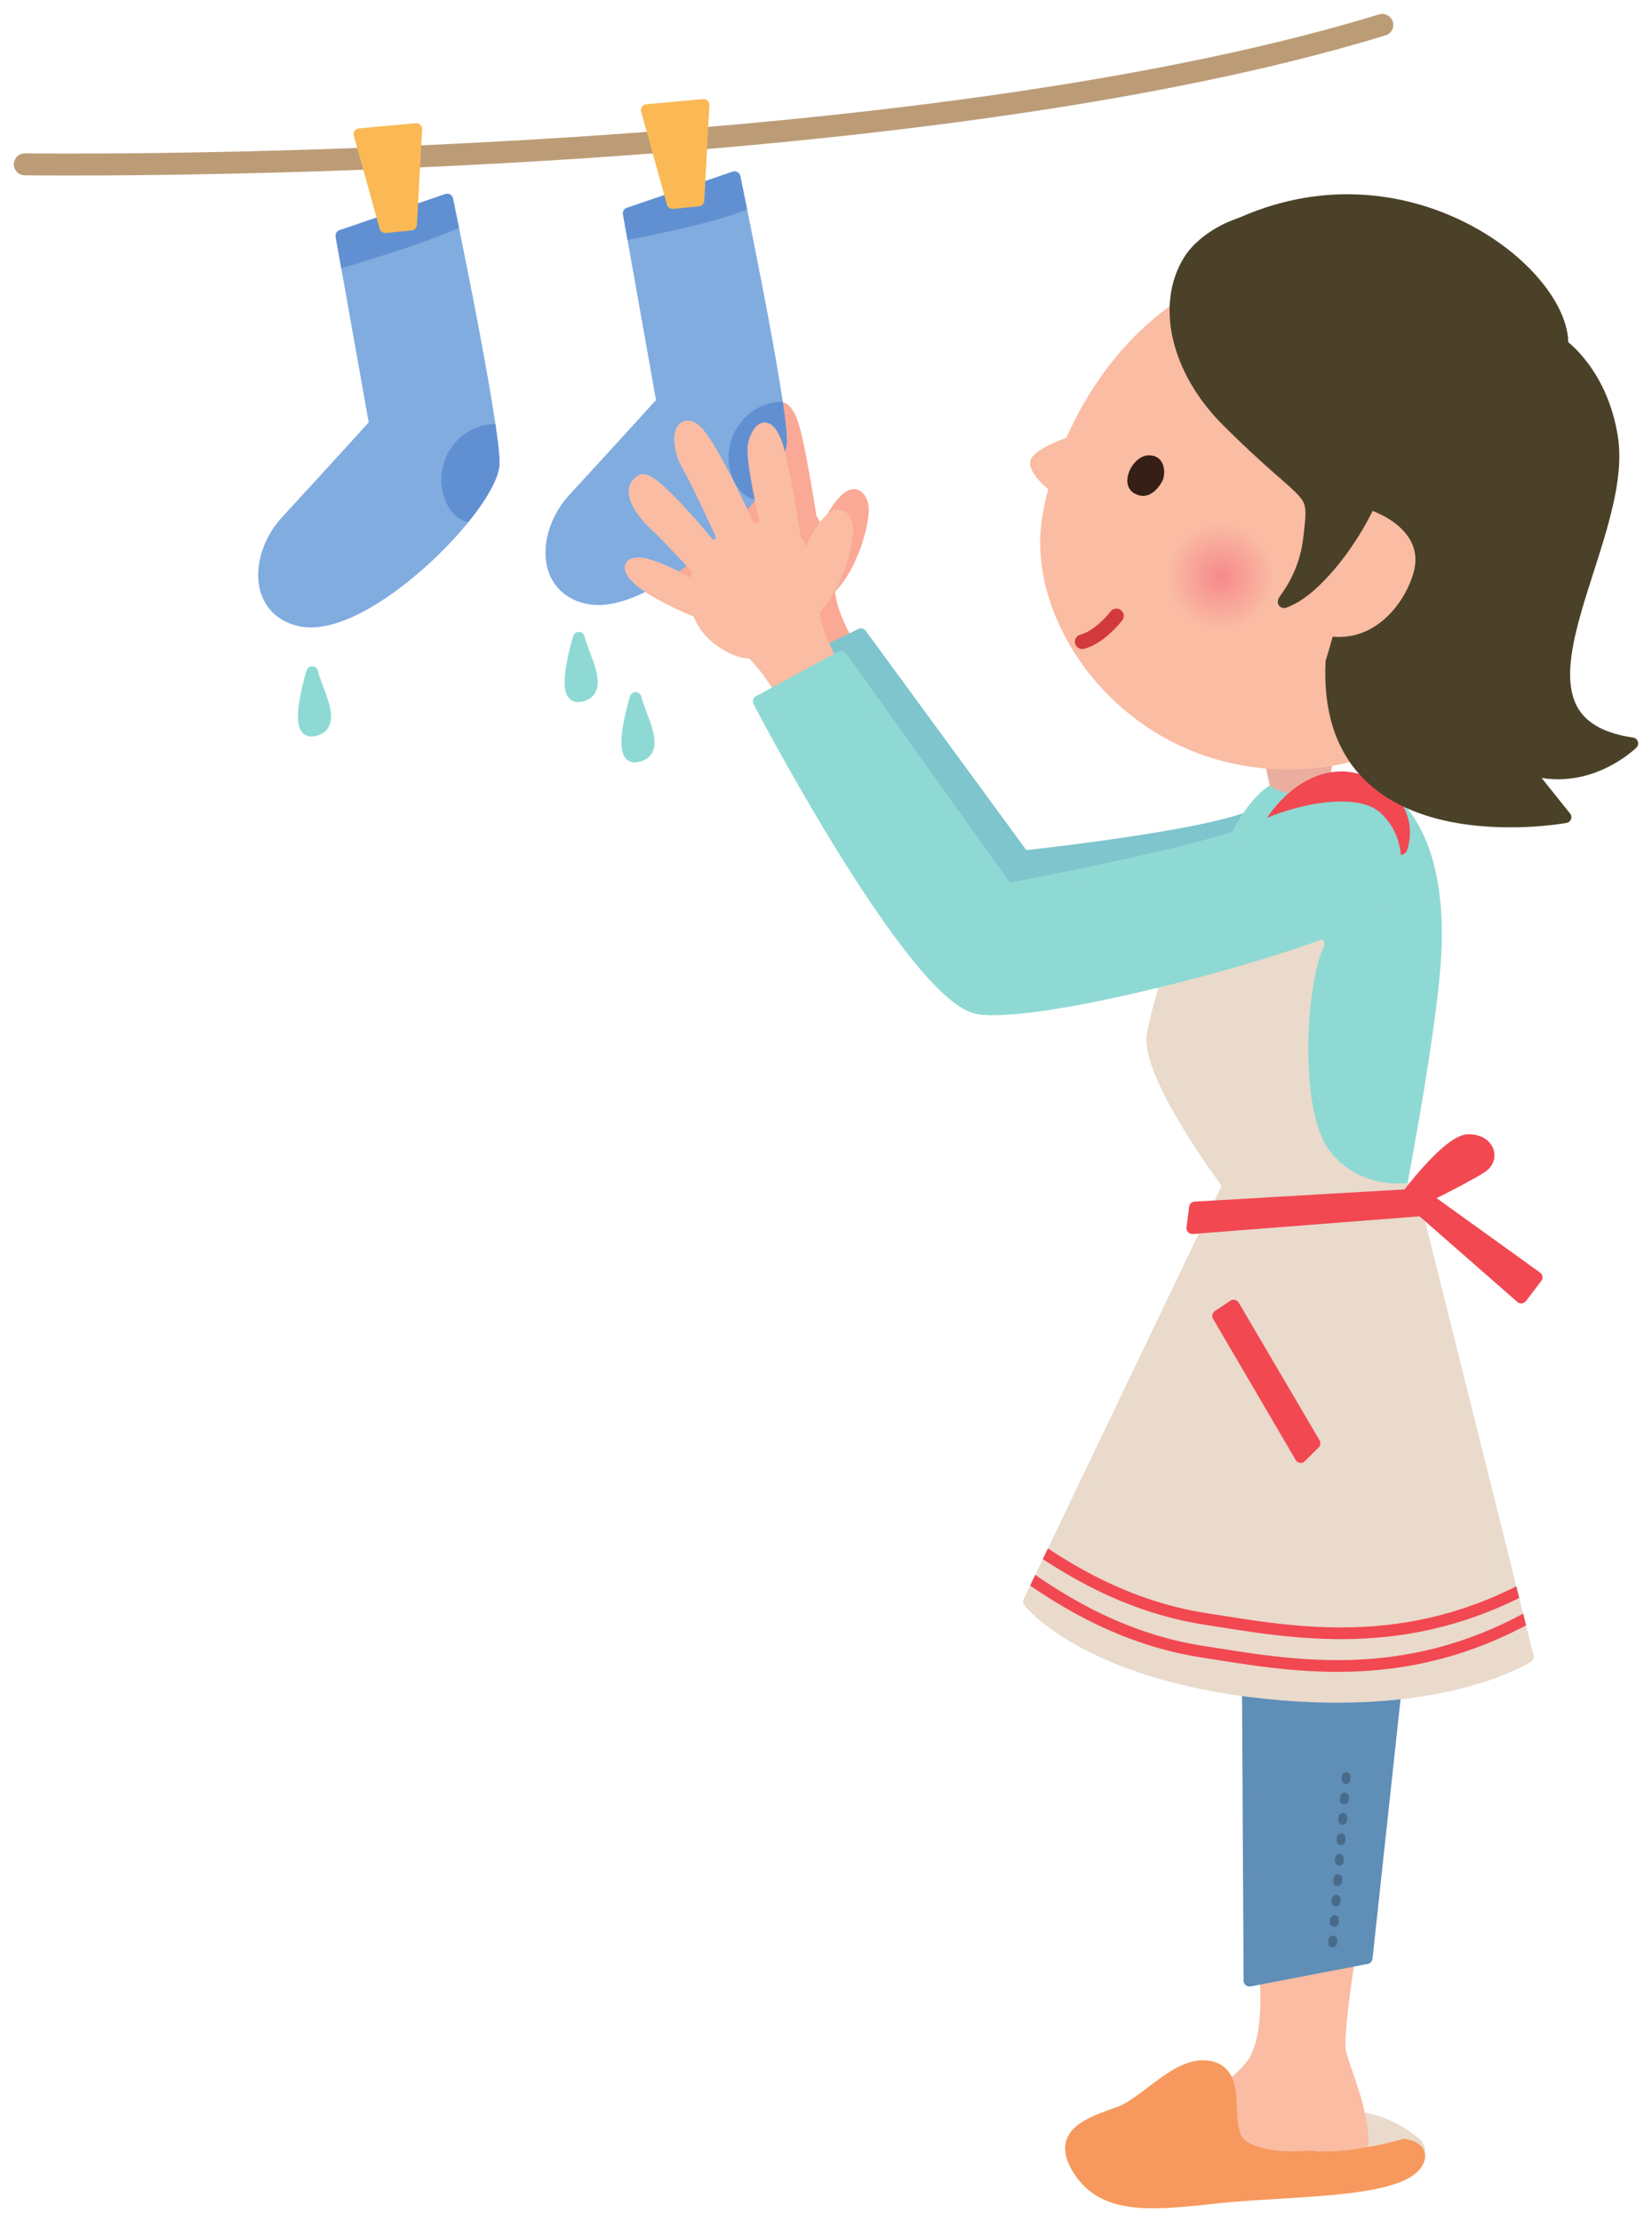 <?xml version="1.0" encoding="UTF-8" standalone="no"?>
<!-- Created with Inkscape (http://www.inkscape.org/) -->

<svg
   xmlns:dc="http://purl.org/dc/elements/1.1/"
   xmlns:cc="http://creativecommons.org/ns#"
   xmlns:rdf="http://www.w3.org/1999/02/22-rdf-syntax-ns#"
   xmlns:svg="http://www.w3.org/2000/svg"
   xmlns="http://www.w3.org/2000/svg"
   xmlns:sodipodi="http://sodipodi.sourceforge.net/DTD/sodipodi-0.dtd"
   xmlns:inkscape="http://www.inkscape.org/namespaces/inkscape"
   id="svg2"
   version="1.1"
   inkscape:version="0.92.2 (5c3e80d, 2017-08-06)"
   xml:space="preserve"
   width="602.5"
   height="810"
   viewBox="0 0 602.5 810"
   sodipodi:docname="publicdomainq-woman_hanging_laundry.svg"
   inkscape:export-filename="/media/juhele/data_2TB/_GRAFIKA/Publicdomainq/new/publicdomainq-woman_hanging_laundry.png"
   inkscape:export-xdpi="96.091431"
   inkscape:export-ydpi="96.091431"><title
     id="title622">Woman hanging out laundry on the clothesline</title><defs
     id="defs6"><clipPath
       id="clipPath374"
       clipPathUnits="userSpaceOnUse"><path
         inkscape:connector-curvature="0"
         id="path372"
         d="M 0,3 V 1813 H 1810 V 3 Z" /></clipPath><clipPath
       id="clipPath472"
       clipPathUnits="userSpaceOnUse"><path
         inkscape:connector-curvature="0"
         id="path470"
         d="m 1004.84,1191.79 c 0,-33.98 -27.52,-61.51 -61.477,-61.51 -33.953,0 -61.492,27.53 -61.492,61.51 0,33.95 27.539,61.48 61.492,61.48 33.957,0 61.477,-27.53 61.477,-61.48" /></clipPath><radialGradient
       id="radialGradient482"
       gradientTransform="matrix(61.489,0,0,-61.489,943.355,1191.78)"
       gradientUnits="userSpaceOnUse"
       r="1"
       cy="0"
       cx="0"
       fy="0"
       fx="0"><stop
         id="stop476"
         offset="0"
         style="stop-opacity:1;stop-color:#f6836b" /><stop
         id="stop478"
         offset="0.006"
         style="stop-opacity:1;stop-color:#f6836b" /><stop
         id="stop480"
         offset="1"
         style="stop-opacity:1;stop-color:#fcd7b4" /></radialGradient><clipPath
       id="clipPath492"
       clipPathUnits="userSpaceOnUse"><path
         inkscape:connector-curvature="0"
         id="path490"
         d="m 1455.32,1190.84 c 0,-33.98 -27.52,-61.5 -61.47,-61.5 -33.96,0 -61.5,27.52 -61.5,61.5 0,33.96 27.54,61.48 61.5,61.48 33.95,0 61.47,-27.52 61.47,-61.48" /></clipPath><radialGradient
       id="radialGradient502"
       gradientTransform="matrix(61.489,0,0,-61.489,1393.84,1190.83)"
       gradientUnits="userSpaceOnUse"
       r="1"
       cy="0"
       cx="0"
       fy="0"
       fx="0"><stop
         id="stop496"
         offset="0"
         style="stop-opacity:1;stop-color:#f6836b" /><stop
         id="stop498"
         offset="0.006"
         style="stop-opacity:1;stop-color:#f6836b" /><stop
         id="stop500"
         offset="1"
         style="stop-opacity:1;stop-color:#fcd7b4" /></radialGradient><clipPath
       id="clipPath512"
       clipPathUnits="userSpaceOnUse"><path
         inkscape:connector-curvature="0"
         id="path510"
         d="M 0,3 H 1810 V 1813 H 0 Z" /></clipPath><clipPath
       id="clipPath697"
       clipPathUnits="userSpaceOnUse"><path
         inkscape:connector-curvature="0"
         id="path695"
         d="m 1892.36,5406.79 c -0.86,3.99 -3.28,7.42 -6.8,9.38 -3.52,2.03 -7.73,2.42 -11.64,1.09 l -256.25,-87.5 c -6.64,-2.19 -10.55,-8.98 -9.38,-15.86 l 79.93,-448.2 c -29.69,-24.92 -142.82,-158.05 -209.69,-230.55 -47.35,-51.32 -76.25,-105.39 -55.47,-172.03 15.31,-48.83 49.53,-81.4 96.17,-91.79 9.06,-2.04 18.83,-3.13 28.99,-3.13 168.43,0 456.95,293.75 456.95,398.2 0,100.32 -108.2,618.44 -112.81,640.39 z" /></clipPath><clipPath
       id="clipPath713"
       clipPathUnits="userSpaceOnUse"><path
         inkscape:connector-curvature="0"
         id="path711"
         d="m 2588.22,5460.93 c -0.79,3.99 -3.36,7.35 -6.88,9.46 -3.51,1.95 -7.73,2.34 -11.56,1.01 l -256.25,-87.5 c -6.56,-2.19 -10.63,-8.9 -9.38,-15.86 l 79.85,-448.2 c -29.61,-24.84 -142.66,-158.05 -209.69,-230.55 -47.27,-51.32 -76.25,-105.39 -55.47,-171.95 15.31,-48.9 49.53,-81.56 96.17,-91.87 9.14,-2.03 18.83,-3.05 28.99,-3.05 168.59,0 457.03,293.67 457.03,398.12 0,100.32 -108.13,618.36 -112.81,640.39 z" /></clipPath><radialGradient
       id="radialGradient801"
       spreadMethod="pad"
       gradientTransform="matrix(115.641,-57.06,-57.06,-115.641,3751.97,4491.93)"
       gradientUnits="userSpaceOnUse"
       r="1"
       cy="0"
       cx="0"
       fy="0"
       fx="0"><stop
         id="stop797"
         offset="0"
         style="stop-opacity:1;stop-color:#f6898c" /><stop
         id="stop799"
         offset="1"
         style="stop-opacity:1;stop-color:#fabca3" /></radialGradient><clipPath
       id="clipPath829"
       clipPathUnits="userSpaceOnUse"><path
         inkscape:connector-curvature="0"
         id="path827"
         d="m 4509.31,1880.23 -283.44,1133.36 c -1.72,7.19 -8.75,11.72 -16.25,10.47 -0.23,-0.08 -119.06,-20.7 -194.53,78.05 -76.33,99.68 -57.03,412.03 -13.36,492.97 1.96,3.67 2.27,8.04 0.71,11.95 -1.57,3.91 -4.69,6.87 -8.68,8.2 l -168.75,56.25 c -1.32,0.47 -2.65,0.63 -3.9,0.71 l -150,6.25 c -6.18,-0.08 -11.8,-3.44 -13.99,-9.38 -2.65,-7.34 -65.15,-181.33 -83.9,-281.33 -18.29,-97.26 144.37,-322.03 180.78,-370.86 L 3274.39,2016.25 c -2.35,-4.85 -1.64,-10.55 1.56,-14.85 5.78,-7.34 144.45,-180.07 580.55,-226.17 60.7,-6.4 120.31,-9.76 177.5,-9.76 313.44,0 463.04,95.47 469.22,99.45 5.07,3.28 7.5,9.45 6.09,15.31 z" /></clipPath></defs><sodipodi:namedview
     pagecolor="#ffffff"
     bordercolor="#666666"
     borderopacity="1"
     objecttolerance="10"
     gridtolerance="10"
     guidetolerance="10"
     inkscape:pageopacity="0"
     inkscape:pageshadow="2"
     inkscape:window-width="1920"
     inkscape:window-height="1140"
     id="namedview4"
     showgrid="false"
     inkscape:zoom="0.45254834"
     inkscape:cx="151.16171"
     inkscape:cy="418.12699"
     inkscape:window-x="0"
     inkscape:window-y="0"
     inkscape:window-maximized="1"
     inkscape:current-layer="svg2"
     fit-margin-top="5"
     fit-margin-left="5"
     fit-margin-bottom="5"
     fit-margin-right="5" /><g
     transform="matrix(2.975,0,0,-2.975,254.95,1249.537)"
     id="g16"
     style="stroke:#000000;stroke-width:0.336;stroke-miterlimit:4;stroke-dasharray:none;stroke-opacity:1" /><g
     transform="matrix(1.506,0,0,-1.506,-119.796,886.59)"
     inkscape:label="ink_ext_XXXXXX"
     id="g651"><g
       transform="scale(0.1)"
       id="g653"><path
         inkscape:connector-curvature="0"
         id="path655"
         style="fill:#f9a995;fill-opacity:1;fill-rule:nonzero;stroke:none"
         d="m 2790.25,4449.29 c 68.83,50.4 103.43,188.83 93.12,218.99 -18.44,53.83 -61.79,-10.39 -80.08,-48.28 -18.2,-37.97 -81.95,-221.25 -13.04,-170.71" /><path
         inkscape:connector-curvature="0"
         id="path657"
         style="fill:none;stroke:#f9a995;stroke-width:28.347;stroke-linecap:round;stroke-linejoin:round;stroke-miterlimit:10;stroke-dasharray:none;stroke-opacity:1"
         d="m 2790.25,4449.29 c 68.83,50.4 103.43,188.83 93.12,218.99 -18.44,53.83 -61.79,-10.39 -80.08,-48.28 -18.2,-37.97 -81.95,-221.25 -13.04,-170.71 z" /><path
         inkscape:connector-curvature="0"
         id="path659"
         style="fill:#f9a995;fill-opacity:1;fill-rule:nonzero;stroke:none"
         d="m 2690.79,4658.83 c -83.04,1.01 -156.17,-42.19 -171.95,-127.43 -15.78,-85.23 36.09,-144.61 102.34,-169.37 66.25,-24.69 211.88,48.28 178.29,155.08 -29.93,95.08 -25.55,140.54 -108.68,141.72" /><path
         inkscape:connector-curvature="0"
         id="path661"
         style="fill:none;stroke:#f9a995;stroke-width:28.347;stroke-linecap:round;stroke-linejoin:round;stroke-miterlimit:10;stroke-dasharray:none;stroke-opacity:1"
         d="m 2690.79,4658.83 c -83.04,1.01 -156.17,-42.19 -171.95,-127.43 -15.78,-85.23 36.09,-144.61 102.34,-169.37 66.25,-24.69 211.88,48.28 178.29,155.08 -29.93,95.08 -25.55,140.54 -108.68,141.72 z" /><path
         inkscape:connector-curvature="0"
         id="path663"
         style="fill:#f9a995;fill-opacity:1;fill-rule:nonzero;stroke:none"
         d="m 2757.75,4641.17 c 0,0 -29.14,189.61 -46.41,229.37 -21.41,49.3 -40.47,29.46 -51.17,-5.62 -10.78,-35.16 26.01,-179.38 35.08,-234.53 8.9,-55.16 67.03,-51.17 62.5,10.78" /><path
         inkscape:connector-curvature="0"
         id="path665"
         style="fill:none;stroke:#f9a995;stroke-width:28.347;stroke-linecap:round;stroke-linejoin:round;stroke-miterlimit:10;stroke-dasharray:none;stroke-opacity:1"
         d="m 2757.75,4641.17 c 0,0 -29.14,189.61 -46.41,229.37 -21.41,49.3 -40.47,29.46 -51.17,-5.62 -10.78,-35.16 26.01,-179.38 35.08,-234.53 8.9,-55.16 67.03,-51.17 62.5,10.78 z" /><path
         inkscape:connector-curvature="0"
         id="path667"
         style="fill:#f9a995;fill-opacity:1;fill-rule:nonzero;stroke:none"
         d="m 2644.62,4667.03 c 0,0 -96.09,216.64 -133.98,234.84 -37.97,18.28 -37.11,-47.73 -12.19,-90.7 25.86,-44.53 82.11,-170.23 82.11,-170.23 0,0 79.69,-33.36 64.06,26.09" /><path
         inkscape:connector-curvature="0"
         id="path669"
         style="fill:none;stroke:#f9a995;stroke-width:28.347;stroke-linecap:round;stroke-linejoin:round;stroke-miterlimit:10;stroke-dasharray:none;stroke-opacity:1"
         d="m 2644.62,4667.03 c 0,0 -96.09,216.64 -133.98,234.84 -37.97,18.28 -37.11,-47.73 -12.19,-90.7 25.86,-44.53 82.11,-170.23 82.11,-170.23 0,0 79.69,-33.36 64.06,26.09 z" /><path
         inkscape:connector-curvature="0"
         id="path671"
         style="fill:#f9a995;fill-opacity:1;fill-rule:nonzero;stroke:none"
         d="m 2570.72,4594.69 c 0,0 -155.39,196.01 -183.83,180.46 -39.53,-21.71 -2.03,-77.96 40.08,-115.15 17.26,-15.24 128.9,-136.49 128.9,-136.49 0,0 70.31,11.33 14.85,71.18" /><path
         inkscape:connector-curvature="0"
         id="path673"
         style="fill:none;stroke:#f9a995;stroke-width:28.347;stroke-linecap:round;stroke-linejoin:round;stroke-miterlimit:10;stroke-dasharray:none;stroke-opacity:1"
         d="m 2570.72,4594.69 c 0,0 -155.39,196.01 -183.83,180.46 -39.53,-21.71 -2.03,-77.96 40.08,-115.15 17.26,-15.24 128.9,-136.49 128.9,-136.49 0,0 70.31,11.33 14.85,71.18 z" /><path
         inkscape:connector-curvature="0"
         id="path675"
         style="fill:#f9a995;fill-opacity:1;fill-rule:nonzero;stroke:none"
         d="m 2517.43,4517.11 c 0,0 -92.34,52.65 -131.71,56.64 -39.38,3.9 -31.1,-22.19 9.29,-51.56 40.39,-29.38 130.86,-71.1 152.35,-73.21 21.48,-2.11 -2.74,50.94 -29.93,68.13" /><path
         inkscape:connector-curvature="0"
         id="path677"
         style="fill:none;stroke:#f9a995;stroke-width:28.347;stroke-linecap:round;stroke-linejoin:round;stroke-miterlimit:10;stroke-dasharray:none;stroke-opacity:1"
         d="m 2517.43,4517.11 c 0,0 -92.34,52.65 -131.71,56.64 -39.38,3.9 -31.1,-22.19 9.29,-51.56 40.39,-29.38 130.86,-71.1 152.35,-73.21 21.48,-2.11 -2.74,50.94 -29.93,68.13 z" /><path
         inkscape:connector-curvature="0"
         id="path679"
         style="fill:#f9a995;fill-opacity:1;fill-rule:nonzero;stroke:none"
         d="m 2634.39,4370.39 c 37.42,-20.31 102.73,-118.36 108.83,-154.92 l 128.75,78.51 c 0,0 -65.63,94.77 -68.44,163.67 l -169.14,-87.26" /><path
         inkscape:connector-curvature="0"
         id="path681"
         style="fill:none;stroke:#f9a995;stroke-width:28.347;stroke-linecap:round;stroke-linejoin:round;stroke-miterlimit:10;stroke-dasharray:none;stroke-opacity:1"
         d="m 2634.39,4370.39 c 37.42,-20.31 102.73,-118.36 108.83,-154.92 l 128.75,78.51 c 0,0 -65.63,94.77 -68.44,163.67 z" /><path
         inkscape:connector-curvature="0"
         id="path683"
         style="fill:#7ec5cd;fill-opacity:1;fill-rule:nonzero;stroke:none"
         d="m 4122.28,3949.69 c -45.7,33.43 -170.78,20.85 -283.28,-33.29 -112.5,-54.21 -564.69,-102.11 -564.69,-102.11 l -393.75,537.5 -193.75,-93.75 c 0,0 324.53,-757.96 481.25,-777.1 170.94,-20.79 800,152.1 920.94,222.96 120.78,70.79 95.78,200 33.28,245.79" /><path
         inkscape:connector-curvature="0"
         id="path685"
         style="fill:none;stroke:#7ec5cd;stroke-width:28.347;stroke-linecap:round;stroke-linejoin:round;stroke-miterlimit:10;stroke-dasharray:none;stroke-opacity:1"
         d="m 4122.28,3949.69 c -45.7,33.43 -170.78,20.85 -283.28,-33.29 -112.5,-54.21 -564.69,-102.11 -564.69,-102.11 l -393.75,537.5 -193.75,-93.75 c 0,0 324.53,-757.96 481.25,-777.1 170.94,-20.79 800,152.1 920.94,222.96 120.78,70.79 95.78,200 33.28,245.79 z" /><path
         inkscape:connector-curvature="0"
         id="path687"
         style="fill:#80ace0;fill-opacity:1;fill-rule:nonzero;stroke:none"
         d="m 1622.28,5316.4 256.25,87.5 c 0,0 112.5,-537.5 112.5,-637.5 0,-100 -310.47,-416.4 -468.75,-381.25 -112.5,25 -108.28,159.14 -33.28,240.39 75,81.25 214.53,234.61 214.53,234.61 l -81.25,456.25" /><path
         inkscape:connector-curvature="0"
         id="path689"
         style="fill:none;stroke:#80ace0;stroke-width:28.347;stroke-linecap:round;stroke-linejoin:round;stroke-miterlimit:10;stroke-dasharray:none;stroke-opacity:1"
         d="m 1622.28,5316.4 256.25,87.5 c 0,0 112.5,-537.5 112.5,-637.5 0,-100 -310.47,-416.4 -468.75,-381.25 -112.5,25 -108.28,159.14 -33.28,240.39 75,81.25 214.53,234.61 214.53,234.61 z" /><g
         id="g691"><g
           clip-path="url(#clipPath697)"
           id="g693"><path
             inkscape:connector-curvature="0"
             id="path699"
             style="fill:#6190d2;fill-opacity:1;fill-rule:nonzero;stroke:none"
             d="m 1984.78,4860.15 c -83.52,-7.57 -131.25,-87.5 -118.75,-156.25 12.5,-68.75 62.5,-100 106.25,-68.75 43.75,31.25 150,237.5 12.5,225" /><path
             inkscape:connector-curvature="0"
             id="path701"
             style="fill:#6190d2;fill-opacity:1;fill-rule:nonzero;stroke:none"
             d="m 1584.78,5226.79 c 0,0 270.78,77.11 345.78,120.86 l -39.53,112.5 -331.25,-100 25,-133.36" /></g></g><path
         inkscape:connector-curvature="0"
         id="path703"
         style="fill:#80ace0;fill-opacity:1;fill-rule:nonzero;stroke:none"
         d="m 2318.06,5370.54 256.25,87.5 c 0,0 112.5,-537.5 112.5,-637.5 0,-100 -310.47,-416.4 -468.75,-381.25 -112.5,25 -108.28,159.15 -33.28,240.4 75,81.25 214.53,234.6 214.53,234.6 l -81.25,456.25" /><path
         inkscape:connector-curvature="0"
         id="path705"
         style="fill:none;stroke:#80ace0;stroke-width:28.347;stroke-linecap:round;stroke-linejoin:round;stroke-miterlimit:10;stroke-dasharray:none;stroke-opacity:1"
         d="m 2318.06,5370.54 256.25,87.5 c 0,0 112.5,-537.5 112.5,-637.5 0,-100 -310.47,-416.4 -468.75,-381.25 -112.5,25 -108.28,159.15 -33.28,240.4 75,81.25 214.53,234.6 214.53,234.6 z" /><g
         id="g707"><g
           clip-path="url(#clipPath713)"
           id="g709"><path
             inkscape:connector-curvature="0"
             id="path715"
             style="fill:#6190d2;fill-opacity:1;fill-rule:nonzero;stroke:none"
             d="m 2680.56,4914.29 c -83.44,-7.57 -131.25,-87.5 -118.75,-156.25 12.5,-68.75 62.5,-100 106.25,-68.75 43.75,31.25 150,237.5 12.5,225" /><path
             inkscape:connector-curvature="0"
             id="path717"
             style="fill:#6190d2;fill-opacity:1;fill-rule:nonzero;stroke:none"
             d="m 2268.06,5297.65 c 0,0 279.22,47.89 354.22,91.64 l -35.47,125 -331.25,-100 12.5,-116.64" /></g></g><path
         inkscape:connector-curvature="0"
         id="path719"
         style="fill:#e9dacb;fill-opacity:1;fill-rule:nonzero;stroke:none"
         d="m 4227.44,695.539 c 0,0 -78.13,75 -181.25,65.633 -87.97,-7.973 -78.13,-115.633 -3.13,-115.633 75,0 215.63,0 184.38,50" /><path
         inkscape:connector-curvature="0"
         id="path721"
         style="fill:none;stroke:#e9dacb;stroke-width:28.347;stroke-linecap:round;stroke-linejoin:round;stroke-miterlimit:10;stroke-dasharray:none;stroke-opacity:1"
         d="m 4227.44,695.539 c 0,0 -78.13,75 -181.25,65.633 -87.97,-7.973 -78.13,-115.633 -3.13,-115.633 75,0 215.63,0 184.38,50 z" /><path
         inkscape:connector-curvature="0"
         id="path723"
         style="fill:#fabca3;fill-opacity:1;fill-rule:nonzero;stroke:none"
         d="m 2753.14,4399.76 c 68.67,50.55 102.89,189.14 92.42,219.3 -18.59,53.75 -61.8,-10.62 -79.84,-48.59 -18.13,-37.97 -81.25,-221.41 -12.58,-170.71" /><path
         inkscape:connector-curvature="0"
         id="path725"
         style="fill:none;stroke:#fabca3;stroke-width:28.347;stroke-linecap:round;stroke-linejoin:round;stroke-miterlimit:10;stroke-dasharray:none;stroke-opacity:1"
         d="m 2753.14,4399.76 c 68.67,50.55 102.89,189.14 92.42,219.3 -18.59,53.75 -61.8,-10.62 -79.84,-48.59 -18.13,-37.97 -81.25,-221.41 -12.58,-170.71 z" /><path
         inkscape:connector-curvature="0"
         id="path727"
         style="fill:#fabca3;fill-opacity:1;fill-rule:nonzero;stroke:none"
         d="m 2653.06,4608.9 c -83.05,0.94 -156.02,-42.57 -171.56,-127.81 -15.63,-85.31 36.56,-144.53 102.81,-169.14 66.25,-24.45 211.8,48.99 177.89,155.7 -30.23,94.93 -26.17,140.39 -109.14,141.25" /><path
         inkscape:connector-curvature="0"
         id="path729"
         style="fill:none;stroke:#fabca3;stroke-width:28.347;stroke-linecap:round;stroke-linejoin:round;stroke-miterlimit:10;stroke-dasharray:none;stroke-opacity:1"
         d="m 2653.06,4608.9 c -83.05,0.94 -156.02,-42.57 -171.56,-127.81 -15.63,-85.31 36.56,-144.53 102.81,-169.14 66.25,-24.45 211.8,48.99 177.89,155.7 -30.23,94.93 -26.17,140.39 -109.14,141.25 z" /><path
         inkscape:connector-curvature="0"
         id="path731"
         style="fill:#fabca3;fill-opacity:1;fill-rule:nonzero;stroke:none"
         d="m 2720.01,4591.56 c 0,0 -29.68,189.53 -47.11,229.22 -21.56,49.3 -40.47,29.3 -51.09,-5.78 -10.7,-35.16 26.64,-179.3 35.7,-234.46 9.14,-55 67.27,-50.85 62.5,11.02" /><path
         inkscape:connector-curvature="0"
         id="path733"
         style="fill:none;stroke:#fabca3;stroke-width:28.347;stroke-linecap:round;stroke-linejoin:round;stroke-miterlimit:10;stroke-dasharray:none;stroke-opacity:1"
         d="m 2720.01,4591.56 c 0,0 -29.68,189.53 -47.11,229.22 -21.56,49.3 -40.47,29.3 -51.09,-5.78 -10.7,-35.16 26.64,-179.3 35.7,-234.46 9.14,-55 67.27,-50.85 62.5,11.02 z" /><path
         inkscape:connector-curvature="0"
         id="path735"
         style="fill:#fabca3;fill-opacity:1;fill-rule:nonzero;stroke:none"
         d="m 2606.81,4617.03 c 0,0 -96.72,216.33 -134.69,234.53 -38.04,18.13 -36.87,-47.97 -11.87,-90.78 25.93,-44.53 82.65,-170 82.65,-170 0,0 79.85,-33.13 63.91,26.25" /><path
         inkscape:connector-curvature="0"
         id="path737"
         style="fill:none;stroke:#fabca3;stroke-width:28.347;stroke-linecap:round;stroke-linejoin:round;stroke-miterlimit:10;stroke-dasharray:none;stroke-opacity:1"
         d="m 2606.81,4617.03 c 0,0 -96.72,216.33 -134.69,234.53 -38.04,18.13 -36.87,-47.97 -11.87,-90.78 25.93,-44.53 82.65,-170 82.65,-170 0,0 79.85,-33.13 63.91,26.25 z" /><path
         inkscape:connector-curvature="0"
         id="path739"
         style="fill:#fabca3;fill-opacity:1;fill-rule:nonzero;stroke:none"
         d="m 2533.06,4544.53 c 0,0 -155.78,195.55 -184.22,179.84 -39.53,-21.79 -1.87,-77.97 40.31,-115 17.35,-15.15 129.3,-136.09 129.3,-136.09 0,0 70.31,11.56 14.61,71.25" /><path
         inkscape:connector-curvature="0"
         id="path741"
         style="fill:none;stroke:#fabca3;stroke-width:28.347;stroke-linecap:round;stroke-linejoin:round;stroke-miterlimit:10;stroke-dasharray:none;stroke-opacity:1"
         d="m 2533.06,4544.53 c 0,0 -155.78,195.55 -184.22,179.84 -39.53,-21.79 -1.87,-77.97 40.31,-115 17.35,-15.15 129.3,-136.09 129.3,-136.09 0,0 70.31,11.56 14.61,71.25 z" /><path
         inkscape:connector-curvature="0"
         id="path743"
         style="fill:#fabca3;fill-opacity:1;fill-rule:nonzero;stroke:none"
         d="m 2480.09,4466.72 c 0,0 -92.5,52.5 -131.87,56.25 -39.38,3.9 -31.1,-22.19 9.53,-51.41 40.47,-29.3 131.01,-70.7 152.5,-72.81 21.48,-2.03 -2.97,50.94 -30.16,67.97" /><path
         inkscape:connector-curvature="0"
         id="path745"
         style="fill:none;stroke:#fabca3;stroke-width:28.347;stroke-linecap:round;stroke-linejoin:round;stroke-miterlimit:10;stroke-dasharray:none;stroke-opacity:1"
         d="m 2480.09,4466.72 c 0,0 -92.5,52.5 -131.87,56.25 -39.38,3.9 -31.1,-22.19 9.53,-51.41 40.47,-29.3 131.01,-70.7 152.5,-72.81 21.48,-2.03 -2.97,50.94 -30.16,67.97 z" /><path
         inkscape:connector-curvature="0"
         id="path747"
         style="fill:#fabca3;fill-opacity:1;fill-rule:nonzero;stroke:none"
         d="m 2597.59,4320.39 c 37.5,-20.24 102.97,-118.05 109.14,-154.53 l 128.52,78.83 c 0,0 -65.78,94.6 -68.91,163.51 l -168.75,-87.81" /><path
         inkscape:connector-curvature="0"
         id="path749"
         style="fill:none;stroke:#fabca3;stroke-width:28.347;stroke-linecap:round;stroke-linejoin:round;stroke-miterlimit:10;stroke-dasharray:none;stroke-opacity:1"
         d="m 2597.59,4320.39 c 37.5,-20.24 102.97,-118.05 109.14,-154.53 l 128.52,78.83 c 0,0 -65.78,94.6 -68.91,163.51 z" /><path
         inkscape:connector-curvature="0"
         id="path751"
         style="fill:#fabca3;fill-opacity:1;fill-rule:nonzero;stroke:none"
         d="m 3844.62,1220.54 c 0,0 50,-244.841 -19.53,-333.751 -69.84,-88.82 -269.53,-175.617 -269.53,-175.617 0,0 -84.84,-65.082 -18.75,-87.5 66.25,-22.422 198.75,-1.641 253.59,12.34 54.85,13.828 310.32,-7.571 305.16,73.828 -4.84,81.332 -40.78,158.359 -53.91,207.031 -13.04,48.668 41.88,355.779 41.88,355.779 l -238.91,-52.11" /><path
         inkscape:connector-curvature="0"
         id="path753"
         style="fill:none;stroke:#fabca3;stroke-width:28.347;stroke-linecap:round;stroke-linejoin:round;stroke-miterlimit:10;stroke-dasharray:none;stroke-opacity:1"
         d="m 3844.62,1220.54 c 0,0 50,-244.841 -19.53,-333.751 -69.84,-88.82 -269.53,-175.617 -269.53,-175.617 0,0 -84.84,-65.082 -18.75,-87.5 66.25,-22.422 198.75,-1.641 253.59,12.34 54.85,13.828 310.32,-7.571 305.16,73.828 -4.84,81.332 -40.78,158.359 -53.91,207.031 -13.04,48.668 41.88,355.779 41.88,355.779 z" /><path
         inkscape:connector-curvature="0"
         id="path755"
         style="fill:#5f8eb7;fill-opacity:1;fill-rule:nonzero;stroke:none"
         d="m 3816.34,1999.76 4.92,-907.03 283.91,54.46 116.09,1074.21 -404.92,-221.64" /><path
         inkscape:connector-curvature="0"
         id="path757"
         style="fill:none;stroke:#5f8eb7;stroke-width:28.347;stroke-linecap:round;stroke-linejoin:round;stroke-miterlimit:10;stroke-dasharray:none;stroke-opacity:1"
         d="m 3816.34,1999.76 4.92,-907.03 283.91,54.46 116.09,1074.21 z" /><path
         inkscape:connector-curvature="0"
         id="path759"
         style="fill:#8fd9d4;fill-opacity:1;fill-rule:nonzero;stroke:none"
         d="m 4112.2,3976.79 c 91.8,-25.78 177.03,-162.5 158.28,-418.75 -18.75,-256.25 -137.5,-825 -137.5,-825 l -312.5,27.11 c 0,0 -177.5,773.83 -95.78,962.5 108.28,250 150,320.79 387.5,254.14" /><path
         inkscape:connector-curvature="0"
         id="path761"
         style="fill:none;stroke:#8fd9d4;stroke-width:28.347;stroke-linecap:round;stroke-linejoin:round;stroke-miterlimit:10;stroke-dasharray:none;stroke-opacity:1"
         d="m 4112.2,3976.79 c 91.8,-25.78 177.03,-162.5 158.28,-418.75 -18.75,-256.25 -137.5,-825 -137.5,-825 l -312.5,27.11 c 0,0 -177.5,773.83 -95.78,962.5 108.28,250 150,320.79 387.5,254.14 z" /><path
         inkscape:connector-curvature="0"
         id="path763"
         style="fill:#e9dacb;fill-opacity:1;fill-rule:evenodd;stroke:none"
         d="m 3820.48,3658.04 -150,6.25 c 0,0 -64.53,-179.14 -83.28,-279.14 -18.75,-100 183.28,-366.71 183.28,-366.71 L 3287.2,2010.15 c 0,0 135.7,-174.84 570.78,-220.86 433.36,-45.85 637.5,87.5 637.5,87.5 L 4212.2,3010.15 c 0,0 -127.11,-22.96 -208.36,83.29 -81.25,106.25 -58.36,427.1 -14.61,508.35 l -168.75,56.25" /><path
         inkscape:connector-curvature="0"
         id="path765"
         style="fill:none;stroke:#e9dacb;stroke-width:28.347;stroke-linecap:round;stroke-linejoin:round;stroke-miterlimit:10;stroke-dasharray:none;stroke-opacity:1"
         d="m 3820.48,3658.04 -150,6.25 c 0,0 -64.53,-179.14 -83.28,-279.14 -18.75,-100 183.28,-366.71 183.28,-366.71 L 3287.2,2010.15 c 0,0 135.7,-174.84 570.78,-220.86 433.36,-45.85 637.5,87.5 637.5,87.5 L 4212.2,3010.15 c 0,0 -127.11,-22.96 -208.36,83.29 -81.25,106.25 -58.36,427.1 -14.61,508.35 z" /><path
         inkscape:connector-curvature="0"
         id="path767"
         style="fill:#ebad9e;fill-opacity:1;fill-rule:nonzero;stroke:none"
         d="m 3853.06,4067.97 17.42,-82.82 c 0,0 76.33,-54.68 145.08,14.07 l 12.5,75 -175,-6.25" /><path
         inkscape:connector-curvature="0"
         id="path769"
         style="fill:#f14852;fill-opacity:1;fill-rule:nonzero;stroke:none"
         d="m 4231.97,3000 284.84,-204.85 -37.34,-48.98 -265.24,232.11 17.74,21.72" /><path
         inkscape:connector-curvature="0"
         id="path771"
         style="fill:none;stroke:#f14852;stroke-width:28.347;stroke-linecap:round;stroke-linejoin:round;stroke-miterlimit:10;stroke-dasharray:none;stroke-opacity:1"
         d="m 4231.97,3000 284.84,-204.85 -37.34,-48.98 -265.24,232.11 z" /><path
         inkscape:connector-curvature="0"
         id="path773"
         style="fill:#f14852;fill-opacity:1;fill-rule:nonzero;stroke:none"
         d="m 4199.15,2987.58 c 0,0 103.91,140.46 153.13,139.84 49.06,-0.7 59.92,-42.42 36.01,-61.95 -23.98,-19.53 -178.04,-95 -178.04,-95 l -11.1,17.11" /><path
         inkscape:connector-curvature="0"
         id="path775"
         style="fill:none;stroke:#f14852;stroke-width:28.347;stroke-linecap:round;stroke-linejoin:round;stroke-miterlimit:10;stroke-dasharray:none;stroke-opacity:1"
         d="m 4199.15,2987.58 c 0,0 103.91,140.46 153.13,139.84 49.06,-0.7 59.92,-42.42 36.01,-61.95 -23.98,-19.53 -178.04,-95 -178.04,-95 z" /><path
         inkscape:connector-curvature="0"
         id="path777"
         style="fill:#f14852;fill-opacity:1;fill-rule:nonzero;stroke:none"
         d="m 3689.23,2964.29 -6.25,-50 562.5,43.75 -18.75,37.5 -537.5,-31.25" /><path
         inkscape:connector-curvature="0"
         id="path779"
         style="fill:none;stroke:#f14852;stroke-width:28.347;stroke-linecap:round;stroke-linejoin:round;stroke-miterlimit:10;stroke-dasharray:none;stroke-opacity:1"
         d="m 3689.23,2964.29 -6.25,-50 562.5,43.75 -18.75,37.5 z" /><path
         inkscape:connector-curvature="0"
         id="path781"
         style="fill:#f14852;fill-opacity:1;fill-rule:evenodd;stroke:none"
         d="m 4095.48,3995.54 c -86.79,35.47 -193.75,-25 -250,-150 -56.25,-125 -66.64,-168.75 -66.64,-168.75 l 95.86,-12.5 314.53,168.75 c 0,0 43.75,106.25 -93.75,162.5" /><path
         inkscape:connector-curvature="0"
         id="path783"
         style="fill:none;stroke:#f14852;stroke-width:28.347;stroke-linecap:round;stroke-linejoin:round;stroke-miterlimit:10;stroke-dasharray:none;stroke-opacity:1"
         d="m 4095.48,3995.54 c -86.79,35.47 -193.75,-25 -250,-150 -56.25,-125 -66.64,-168.75 -66.64,-168.75 l 95.86,-12.5 314.53,168.75 c 0,0 43.75,106.25 -93.75,162.5 z" /><path
         inkscape:connector-curvature="0"
         id="path785"
         style="fill:#fabca3;fill-opacity:1;fill-rule:nonzero;stroke:none"
         d="m 4109.94,5243.82 c 142.81,-28.43 420.78,-220.93 454.06,-488.9 33.28,-268.05 -200.63,-706.02 -609.3,-729.45 -408.91,-23.36 -673.75,329.37 -636.72,599.22 37.11,269.92 297.58,717.34 791.96,619.13" /><path
         inkscape:connector-curvature="0"
         id="path787"
         style="fill:#351f17;fill-opacity:1;fill-rule:evenodd;stroke:none"
         d="m 3542.12,4693.04 c -37.73,21.96 -4.53,91.57 35.31,91.8 39.85,0.31 42.27,-44.06 32.66,-62.5 -9.61,-18.36 -34.53,-48.75 -67.97,-29.3" /><path
         inkscape:connector-curvature="0"
         id="path789"
         style="fill:#fabca3;fill-opacity:1;fill-rule:nonzero;stroke:none"
         d="m 3408.68,4837.81 c 0,0 -100.78,-29.77 -116.48,-61.8 -15.7,-31.79 53.59,-82.73 53.59,-82.73 l 62.89,144.53" /><path
         inkscape:connector-curvature="0"
         id="path791"
         style="fill:#4b4129;fill-opacity:1;fill-rule:nonzero;stroke:none"
         d="m 4019.7,4285.15 c 0,0 104.45,318.13 32.58,424.69 -72.11,106.64 -265.63,630 -265.63,630 409.61,195.08 797.19,-110.39 792.66,-288.2 0,0 96.56,-67.58 120.47,-225.39 38.91,-257.66 -312.81,-685.86 48.67,-738.6 0,0 -109.69,-109.21 -256.87,-60 l 95.07,-118.59 c 0,0 -590.31,-108.98 -566.95,376.09" /><path
         inkscape:connector-curvature="0"
         id="path793"
         style="fill:none;stroke:#4b4129;stroke-width:28.347;stroke-linecap:round;stroke-linejoin:round;stroke-miterlimit:10;stroke-dasharray:none;stroke-opacity:1"
         d="m 4019.7,4285.15 c 0,0 104.45,318.13 32.58,424.69 -72.11,106.64 -265.63,630 -265.63,630 409.61,195.08 797.19,-110.39 792.66,-288.2 0,0 96.56,-67.58 120.47,-225.39 38.91,-257.66 -312.81,-685.86 48.67,-738.6 0,0 -109.69,-109.21 -256.87,-60 l 95.07,-118.59 c 0,0 -590.31,-108.98 -566.95,376.09 z" /><path
         inkscape:connector-curvature="0"
         id="path795"
         style="fill:#fabca3;fill-opacity:1;fill-rule:nonzero;stroke:none"
         d="m 4041.34,4666.87 c 60.47,1.1 200.55,-50.39 179.85,-154.92 -15.94,-80.7 -115.63,-225.47 -277.19,-141.33 -123.99,64.53 -101.33,292.74 97.34,296.25" /><path
         inkscape:connector-curvature="0"
         id="path803"
         style="fill:url(#radialGradient801);fill-opacity:1;fill-rule:evenodd;stroke:none"
         d="m 3620.79,4514.22 c -11.25,-186.1 245,-196.8 256.02,-42.97 1.88,25.86 -2.5,54.37 -11.25,73.9 -43.28,94.85 -154.92,89.69 -210,31.18 -15.16,-16.1 -29.84,-40.55 -34.77,-62.11" /><path
         inkscape:connector-curvature="0"
         id="path805"
         style="fill:#4b4129;fill-opacity:1;fill-rule:evenodd;stroke:none"
         d="m 3674.62,5256.01 c -65.78,-106.56 -30.47,-264.92 92.27,-387.57 209.14,-209.07 214.3,-152.04 198.9,-283.6 -15.23,-131.48 -99.92,-175.7 -41.64,-147.11 101.1,49.77 342.43,363.05 221.18,698.75 -117.11,324.14 -401.96,230.86 -470.71,119.53" /><path
         inkscape:connector-curvature="0"
         id="path807"
         style="fill:none;stroke:#4b4129;stroke-width:28.347;stroke-linecap:round;stroke-linejoin:round;stroke-miterlimit:10;stroke-dasharray:none;stroke-opacity:1"
         d="m 3674.62,5256.01 c -65.78,-106.56 -30.47,-264.92 92.27,-387.57 209.14,-209.07 214.3,-152.04 198.9,-283.6 -15.23,-131.48 -99.92,-175.7 -41.64,-147.11 101.1,49.77 342.43,363.05 221.18,698.75 -117.11,324.14 -401.96,230.86 -470.71,119.53 z" /><path
         inkscape:connector-curvature="0"
         id="path809"
         style="fill:none;stroke:#496b8a;stroke-width:21.26;stroke-linecap:round;stroke-linejoin:round;stroke-miterlimit:10;stroke-dasharray:7.087, 42.52;stroke-dashoffset:0;stroke-opacity:1"
         d="m 4055.56,1586.79 -33.67,-412.5" /><path
         inkscape:connector-curvature="0"
         id="path811"
         style="fill:#f14852;fill-opacity:1;fill-rule:nonzero;stroke:none"
         d="m 3745.48,2701.79 200,-341.64 33.36,33.29 -195.86,333.35 -37.5,-25" /><path
         inkscape:connector-curvature="0"
         id="path813"
         style="fill:none;stroke:#f14852;stroke-width:28.347;stroke-linecap:round;stroke-linejoin:round;stroke-miterlimit:10;stroke-dasharray:none;stroke-opacity:1"
         d="m 3745.48,2701.79 200,-341.64 33.36,33.29 -195.86,333.35 z" /><path
         inkscape:connector-curvature="0"
         id="path815"
         style="fill:#d23a3b;fill-opacity:1;fill-rule:evenodd;stroke:none"
         d="m 3499.23,4396.25 c 0,0 -39.92,-51.88 -82.89,-62.5" /><path
         inkscape:connector-curvature="0"
         id="path817"
         style="fill:none;stroke:#d23a3b;stroke-width:35.433;stroke-linecap:round;stroke-linejoin:round;stroke-miterlimit:10;stroke-dasharray:none;stroke-opacity:1"
         d="m 3499.23,4396.25 c 0,0 -39.92,-51.88 -82.89,-62.5" /><path
         inkscape:connector-curvature="0"
         id="path819"
         style="fill:#8fd9d4;fill-opacity:1;fill-rule:nonzero;stroke:none"
         d="m 4122.28,3914.29 c -45.7,33.52 -170.78,20.86 -283.28,-33.35 -112.5,-54.15 -604.22,-145.79 -604.22,-145.79 l -402.03,562.5 -200,-108.36 c 0,0 378.59,-724.6 535.31,-743.75 170.94,-20.85 800,152.11 920.94,222.9 120.78,70.85 95.78,200 33.28,245.85" /><path
         inkscape:connector-curvature="0"
         id="path821"
         style="fill:none;stroke:#8fd9d4;stroke-width:28.347;stroke-linecap:round;stroke-linejoin:round;stroke-miterlimit:10;stroke-dasharray:none;stroke-opacity:1"
         d="m 4122.28,3914.29 c -45.7,33.52 -170.78,20.86 -283.28,-33.35 -112.5,-54.15 -604.22,-145.79 -604.22,-145.79 l -402.03,562.5 -200,-108.36 c 0,0 378.59,-724.6 535.31,-743.75 170.94,-20.85 800,152.11 920.94,222.9 120.78,70.85 95.78,200 33.28,245.85 z" /><g
         id="g823"><g
           clip-path="url(#clipPath829)"
           id="g825"><path
             inkscape:connector-curvature="0"
             id="path831"
             style="fill:none;stroke:#f14852;stroke-width:28.347;stroke-linecap:round;stroke-linejoin:round;stroke-miterlimit:10;stroke-dasharray:none;stroke-opacity:1"
             d="m 3251.5,2093.44 c 87.5,-62.5 241.56,-170.79 454.06,-204.15 212.5,-33.35 487.5,-87.5 800,87.5" /><path
             inkscape:connector-curvature="0"
             id="path833"
             style="fill:none;stroke:#f14852;stroke-width:28.347;stroke-linecap:round;stroke-linejoin:round;stroke-miterlimit:10;stroke-dasharray:none;stroke-opacity:1"
             d="m 3259.78,2172.65 c 87.5,-62.5 241.72,-170.86 454.22,-204.21 212.5,-33.29 487.5,-87.5 800,87.5" /></g></g><path
         inkscape:connector-curvature="0"
         id="path835"
         style="fill:#f7995e;fill-opacity:1;fill-rule:nonzero;stroke:none"
         d="m 3968.06,667.422 c 0,0 -106.25,-12.5 -162.5,25 -56.25,37.5 3.13,168.75 -75,190.617 -78.13,21.883 -156.25,-84.367 -225,-109.367 -68.75,-25 -156.25,-50 -96.88,-140.633 59.38,-90.617 165.63,-84.367 331.25,-65.617 165.63,18.75 444.38,10.226 487.51,84.367 21.87,37.5 -31.25,43.75 -31.25,43.75 0,0 -140.63,-40.617 -228.13,-28.117" /><path
         inkscape:connector-curvature="0"
         id="path837"
         style="fill:none;stroke:#f7995e;stroke-width:28.347;stroke-linecap:round;stroke-linejoin:round;stroke-miterlimit:10;stroke-dasharray:none;stroke-opacity:1"
         d="m 3968.06,667.422 c 0,0 -106.25,-12.5 -162.5,25 -56.25,37.5 3.13,168.75 -75,190.617 -78.13,21.883 -156.25,-84.367 -225,-109.367 -68.75,-25 -156.25,-50 -96.88,-140.633 59.38,-90.617 165.63,-84.367 331.25,-65.617 165.63,18.75 444.38,10.226 487.51,84.367 21.87,37.5 -31.25,43.75 -31.25,43.75 0,0 -140.63,-40.617 -228.13,-28.117 z" /><path
         inkscape:connector-curvature="0"
         id="path839"
         style="fill:none;stroke:#bc9c77;stroke-width:53.15;stroke-linecap:round;stroke-linejoin:round;stroke-miterlimit:10;stroke-dasharray:none;stroke-opacity:1"
         d="m 855.559,5489.29 c 0,0 2087.501,-29.14 3287.501,337.5" /><path
         inkscape:connector-curvature="0"
         id="path841"
         style="fill:#fab955;fill-opacity:1;fill-rule:nonzero;stroke:none"
         d="m 2361.81,5620.54 62.5,-225 62.5,6.25 12.5,231.25 -137.5,-12.5" /><path
         inkscape:connector-curvature="0"
         id="path843"
         style="fill:none;stroke:#fab955;stroke-width:28.347;stroke-linecap:round;stroke-linejoin:round;stroke-miterlimit:10;stroke-dasharray:none;stroke-opacity:1"
         d="m 2361.81,5620.54 62.5,-225 62.5,6.25 12.5,231.25 z" /><path
         inkscape:connector-curvature="0"
         id="path845"
         style="fill:#fab955;fill-opacity:1;fill-rule:nonzero;stroke:none"
         d="m 1666.03,5562.18 62.5,-225 62.5,6.25 12.5,231.25 -137.5,-12.5" /><path
         inkscape:connector-curvature="0"
         id="path847"
         style="fill:none;stroke:#fab955;stroke-width:28.347;stroke-linecap:round;stroke-linejoin:round;stroke-miterlimit:10;stroke-dasharray:none;stroke-opacity:1"
         d="m 1666.03,5562.18 62.5,-225 62.5,6.25 12.5,231.25 z" /><path
         inkscape:connector-curvature="0"
         id="path849"
         style="fill:#8fd9d4;fill-opacity:1;fill-rule:nonzero;stroke:none"
         d="m 2197.28,4343.44 c 0,0 -45.63,-147.35 0,-141.65 66.72,8.36 8.28,100 0,141.65" /><path
         inkscape:connector-curvature="0"
         id="path851"
         style="fill:none;stroke:#8fd9d4;stroke-width:28.347;stroke-linecap:round;stroke-linejoin:round;stroke-miterlimit:10;stroke-dasharray:none;stroke-opacity:1"
         d="m 2197.28,4343.44 c 0,0 -45.63,-147.35 0,-141.65 66.72,8.36 8.28,100 0,141.65 z" /><path
         inkscape:connector-curvature="0"
         id="path853"
         style="fill:#8fd9d4;fill-opacity:1;fill-rule:nonzero;stroke:none"
         d="m 2334.78,4197.65 c 0,0 -45.63,-147.42 0,-141.71 66.72,8.35 8.28,100 0,141.71" /><path
         inkscape:connector-curvature="0"
         id="path855"
         style="fill:none;stroke:#8fd9d4;stroke-width:28.347;stroke-linecap:round;stroke-linejoin:round;stroke-miterlimit:10;stroke-dasharray:none;stroke-opacity:1"
         d="m 2334.78,4197.65 c 0,0 -45.63,-147.42 0,-141.71 66.72,8.35 8.28,100 0,141.71 z" /><path
         inkscape:connector-curvature="0"
         id="path857"
         style="fill:#8fd9d4;fill-opacity:1;fill-rule:nonzero;stroke:none"
         d="m 1551.5,4260.15 c 0,0 -45.78,-147.42 0,-141.71 66.56,8.35 8.28,100 0,141.71" /><path
         inkscape:connector-curvature="0"
         id="path859"
         style="fill:none;stroke:#8fd9d4;stroke-width:28.347;stroke-linecap:round;stroke-linejoin:round;stroke-miterlimit:10;stroke-dasharray:none;stroke-opacity:1"
         d="m 1551.5,4260.15 c 0,0 -45.78,-147.42 0,-141.71 66.56,8.35 8.28,100 0,141.71 z" /></g></g></svg>